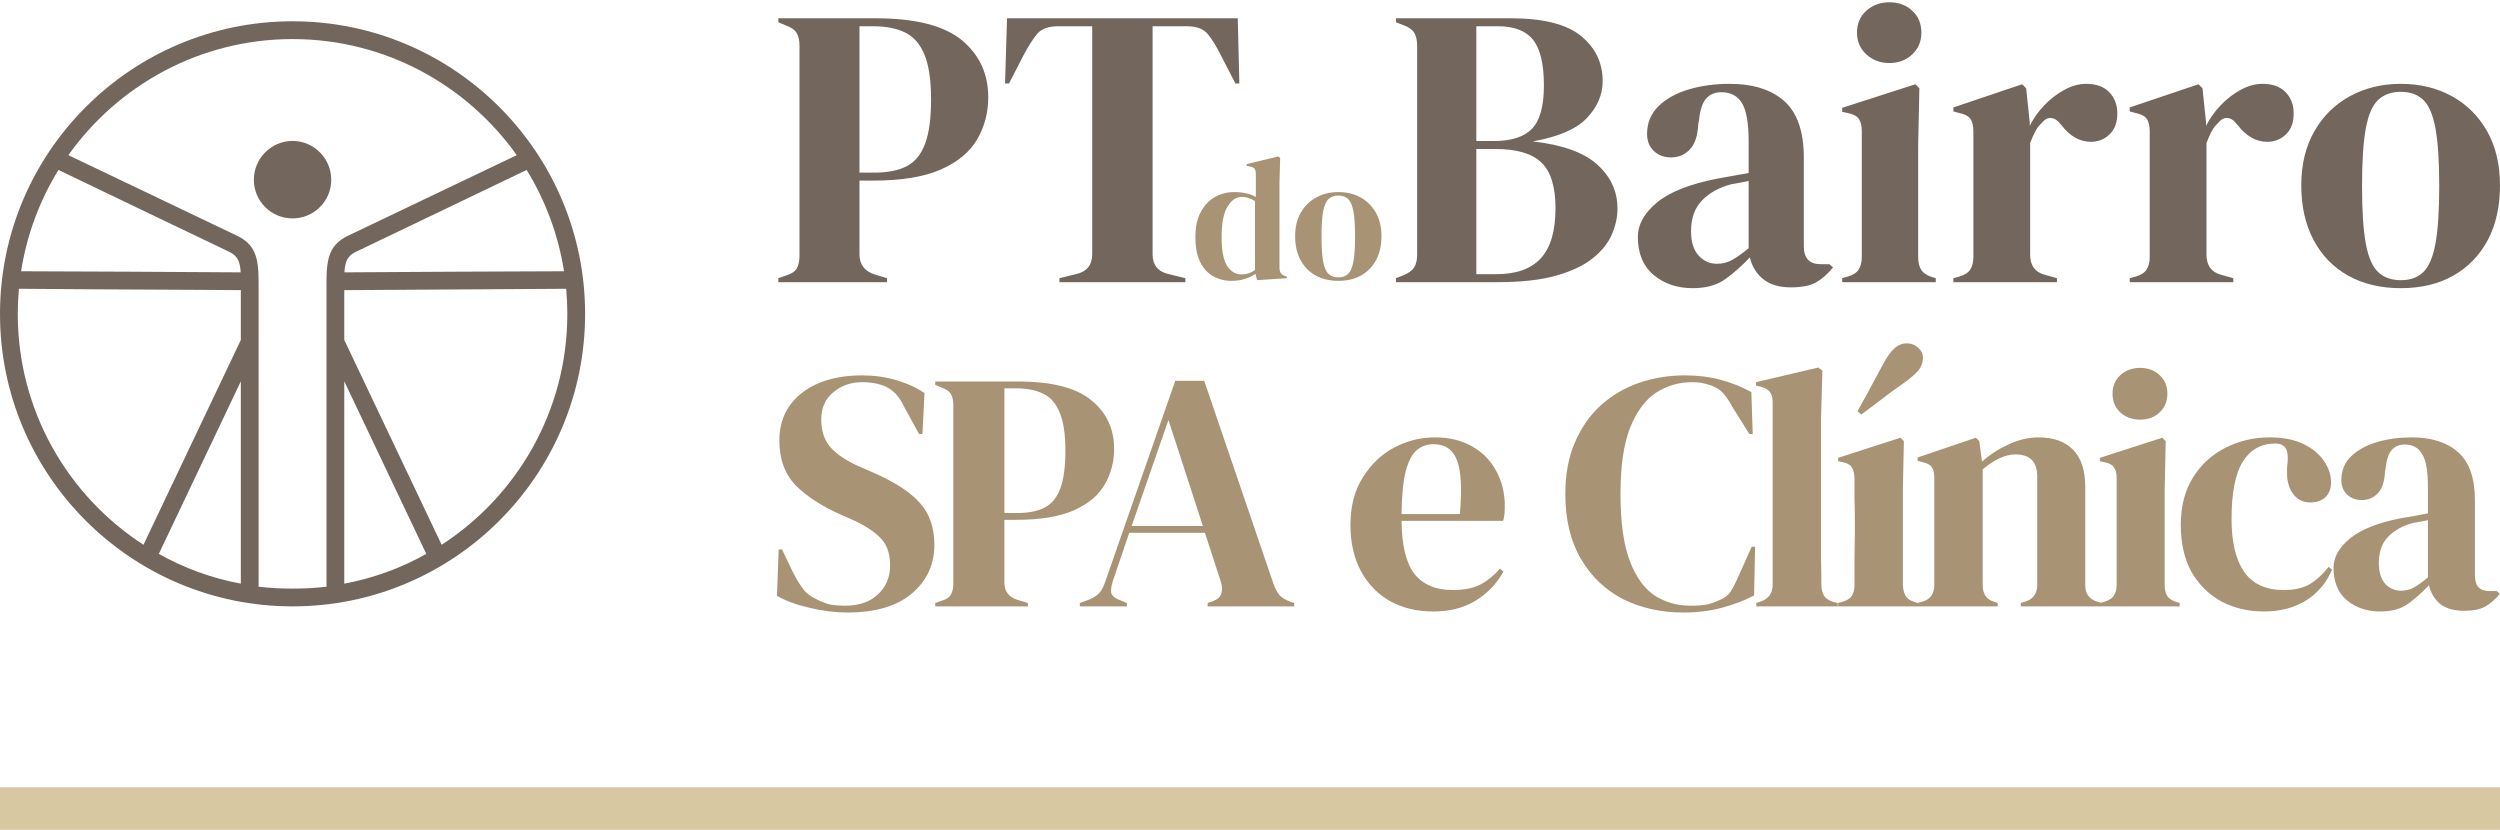 <svg xmlns="http://www.w3.org/2000/svg" width="235" height="78" viewBox="0 0 235 78" fill="none"><path fill-rule="evenodd" clip-rule="evenodd" d="M114.032 25.966C114.543 26.255 115.121 26.4 115.764 26.4C116.221 26.4 116.638 26.34 117.012 26.22C117.388 26.1 117.723 25.942 118.017 25.747L118.165 26.334L120.957 26.154V25.991L120.81 25.942C120.603 25.887 120.461 25.792 120.386 25.656C120.31 25.52 120.271 25.344 120.271 25.125V17.139L120.337 14.852L120.157 14.705L117.184 15.424V15.587L117.494 15.653C117.723 15.697 117.873 15.773 117.944 15.881C118.014 15.99 118.05 16.159 118.05 16.387V18.511C117.777 18.358 117.467 18.244 117.119 18.168C116.77 18.091 116.406 18.054 116.025 18.054C115.371 18.054 114.767 18.209 114.212 18.519C113.656 18.829 113.21 19.298 112.873 19.924C112.535 20.55 112.367 21.342 112.367 22.3C112.367 23.247 112.516 24.023 112.815 24.627C113.115 25.232 113.52 25.678 114.032 25.966ZM117.969 25.387C117.587 25.659 117.167 25.795 116.711 25.795C116.155 25.795 115.704 25.532 115.355 25.003C115.006 24.474 114.832 23.563 114.832 22.267C114.832 20.972 115.018 20.021 115.388 19.418C115.758 18.813 116.204 18.511 116.727 18.511C117.151 18.511 117.566 18.641 117.969 18.903V25.387ZM123.651 25.886C124.262 26.229 124.98 26.4 125.808 26.4C126.635 26.4 127.351 26.229 127.955 25.886C128.56 25.543 129.028 25.058 129.36 24.432C129.692 23.806 129.858 23.063 129.858 22.202C129.858 21.342 129.681 20.602 129.327 19.981C128.974 19.361 128.492 18.884 127.882 18.553C127.273 18.22 126.581 18.055 125.808 18.055C125.035 18.055 124.341 18.223 123.725 18.561C123.11 18.898 122.626 19.377 122.272 19.997C121.918 20.619 121.741 21.353 121.741 22.202C121.741 23.052 121.907 23.793 122.24 24.424C122.571 25.055 123.042 25.543 123.651 25.886ZM126.722 25.747C126.494 25.965 126.189 26.074 125.808 26.074C125.426 26.074 125.119 25.965 124.885 25.747C124.651 25.529 124.482 25.142 124.378 24.587C124.275 24.032 124.223 23.248 124.223 22.235C124.223 21.212 124.275 20.423 124.378 19.867C124.482 19.311 124.651 18.925 124.885 18.708C125.119 18.489 125.426 18.381 125.808 18.381C126.189 18.381 126.494 18.489 126.722 18.708C126.951 18.925 127.117 19.311 127.221 19.867C127.324 20.423 127.376 21.212 127.376 22.235C127.376 23.248 127.324 24.032 127.221 24.587C127.117 25.142 126.951 25.529 126.722 25.747Z" fill="#A89475"></path><path fill-rule="evenodd" clip-rule="evenodd" d="M177.603 5.926C176.75 5.926 176.03 5.657 175.442 5.118C174.852 4.58 174.558 3.896 174.558 3.07C174.558 2.218 174.852 1.528 175.442 1.002C176.03 0.476 176.75 0.213 177.603 0.213C178.455 0.213 179.169 0.476 179.746 1.002C180.321 1.528 180.61 2.218 180.61 3.07C180.61 3.896 180.321 4.58 179.746 5.118C179.169 5.657 178.455 5.926 177.603 5.926ZM173.168 26.524V26.149L173.694 25.998C174.194 25.848 174.54 25.622 174.728 25.322C174.915 25.021 175.009 24.62 175.009 24.119V12.354C175.009 11.828 174.915 11.433 174.728 11.17C174.54 10.907 174.194 10.726 173.694 10.625L173.168 10.512V10.136L180.046 7.918L180.422 8.294L180.309 13.632V24.157C180.309 24.658 180.403 25.059 180.591 25.359C180.779 25.66 181.11 25.886 181.587 26.036L181.963 26.149V26.524H173.168ZM73.161 26.149V26.525H83.385V26.149L82.257 25.811C81.28 25.51 80.791 24.871 80.791 23.894V16.977H82.069C84.75 16.977 86.881 16.628 88.459 15.925C90.038 15.224 91.172 14.278 91.861 13.087C92.549 11.897 92.895 10.588 92.895 9.159C92.895 6.93 92.061 5.131 90.395 3.765C88.728 2.4 86.028 1.717 82.295 1.717H73.161V2.093L73.875 2.393C74.376 2.57 74.714 2.807 74.89 3.108C75.065 3.408 75.153 3.81 75.153 4.31V24.006C75.153 24.508 75.071 24.909 74.909 25.209C74.746 25.51 74.413 25.736 73.913 25.886L73.161 26.149ZM82.22 16.226H80.791V2.469H82.069C83.272 2.469 84.274 2.664 85.076 3.051C85.878 3.44 86.486 4.135 86.9 5.137C87.313 6.14 87.52 7.543 87.52 9.347C87.52 11.127 87.332 12.518 86.956 13.519C86.58 14.523 86.003 15.224 85.227 15.624C84.449 16.026 83.447 16.226 82.22 16.226ZM99.585 26.149V26.525H111.426V26.149L109.885 25.773C108.857 25.548 108.343 24.922 108.343 23.894V2.469H111.538C112.465 2.469 113.129 2.713 113.531 3.201C113.931 3.69 114.345 4.361 114.771 5.212L116.124 7.844H116.5L116.35 1.717H94.661L94.473 7.844H94.849L96.203 5.212C96.654 4.361 97.079 3.69 97.481 3.201C97.881 2.713 98.545 2.469 99.473 2.469H102.668V23.894C102.668 24.922 102.153 25.548 101.127 25.773L99.585 26.149ZM131.219 26.525V26.149L131.896 25.886C132.396 25.686 132.742 25.435 132.93 25.134C133.118 24.833 133.212 24.433 133.212 23.931V4.31C133.212 3.784 133.118 3.371 132.93 3.07C132.742 2.769 132.396 2.532 131.896 2.356L131.219 2.093V1.717H142.007C145.064 1.717 147.269 2.275 148.623 3.389C149.976 4.505 150.652 5.915 150.652 7.618C150.652 8.896 150.157 10.056 149.168 11.095C148.177 12.136 146.48 12.869 144.074 13.294C146.83 13.595 148.848 14.316 150.126 15.455C151.404 16.596 152.043 17.981 152.043 19.609C152.043 20.411 151.867 21.219 151.517 22.033C151.166 22.848 150.57 23.593 149.731 24.27C148.892 24.946 147.745 25.491 146.292 25.905C144.838 26.318 142.996 26.525 140.767 26.525H131.219ZM138.775 13.256H140.391C142.069 13.256 143.278 12.869 144.018 12.091C144.757 11.315 145.127 9.961 145.127 8.032C145.127 6.028 144.789 4.599 144.112 3.747C143.436 2.895 142.333 2.469 140.804 2.469H138.775V13.256ZM138.775 25.773H140.654C142.533 25.773 143.93 25.273 144.845 24.27C145.759 23.268 146.217 21.702 146.217 19.571C146.217 17.567 145.778 16.139 144.901 15.286C144.024 14.434 142.583 14.008 140.579 14.008H138.775V25.773ZM155.445 25.848C156.434 26.675 157.656 27.088 159.11 27.088C160.362 27.088 161.384 26.807 162.173 26.243C162.962 25.679 163.733 24.997 164.485 24.194C164.684 25.047 165.105 25.729 165.744 26.243C166.383 26.757 167.253 27.013 168.356 27.013C169.383 27.013 170.179 26.851 170.743 26.525C171.307 26.199 171.826 25.735 172.303 25.134L171.965 24.833H171.138C170.085 24.833 169.559 24.269 169.559 23.142V14.835C169.559 12.38 168.951 10.606 167.736 9.516C166.52 8.426 164.797 7.881 162.568 7.881C161.189 7.881 159.911 8.057 158.734 8.407C157.556 8.758 156.61 9.285 155.896 9.986C155.182 10.688 154.825 11.553 154.825 12.579C154.825 13.256 155.037 13.795 155.464 14.196C155.889 14.598 156.428 14.797 157.08 14.797C157.781 14.797 158.37 14.547 158.847 14.046C159.322 13.545 159.585 12.756 159.636 11.677L159.711 11.264C159.811 10.312 160.036 9.642 160.388 9.253C160.738 8.865 161.215 8.67 161.816 8.67C162.692 8.67 163.338 9.016 163.752 9.704C164.165 10.393 164.372 11.591 164.372 13.294V16.263C163.82 16.364 163.294 16.458 162.793 16.545C162.292 16.633 161.841 16.714 161.44 16.789C158.858 17.291 156.967 18.037 155.764 19.026C154.562 20.016 153.96 21.1 153.96 22.277C153.96 23.831 154.455 25.021 155.445 25.848ZM162.812 24.439C162.373 24.677 161.903 24.796 161.403 24.796C160.726 24.796 160.149 24.54 159.674 24.025C159.197 23.512 158.959 22.741 158.959 21.713C158.959 20.511 159.304 19.552 159.993 18.838C160.681 18.124 161.602 17.616 162.756 17.316C163.081 17.266 163.369 17.216 163.62 17.165C163.83 17.124 164.039 17.082 164.249 17.04L164.25 17.04L164.372 17.015V23.33C163.771 23.831 163.25 24.201 162.812 24.439ZM183.617 26.149V26.525H193.352V26.149L192.15 25.811C191.272 25.56 190.834 24.934 190.834 23.931V13.444C190.984 13.043 191.141 12.686 191.304 12.373C191.466 12.06 191.673 11.79 191.924 11.565C192.199 11.215 192.5 11.057 192.826 11.095C193.152 11.132 193.439 11.327 193.691 11.677L193.766 11.753C194.567 12.805 195.495 13.331 196.547 13.331C197.224 13.331 197.807 13.1 198.295 12.636C198.784 12.173 199.028 11.515 199.028 10.662C199.028 9.861 198.777 9.197 198.276 8.67C197.775 8.144 197.048 7.881 196.096 7.881C195.42 7.881 194.736 8.069 194.048 8.445C193.358 8.821 192.732 9.303 192.168 9.892C191.605 10.482 191.146 11.127 190.796 11.828V11.527L190.458 8.294L190.082 7.919L183.617 10.099V10.475L184.181 10.625C184.681 10.726 185.027 10.907 185.215 11.17C185.403 11.433 185.497 11.841 185.497 12.392V24.157C185.497 24.634 185.403 25.021 185.215 25.322C185.027 25.623 184.681 25.848 184.181 25.998L183.617 26.149ZM200.193 26.525V26.149L200.757 25.998C201.258 25.848 201.603 25.623 201.791 25.322C201.979 25.021 202.073 24.634 202.073 24.157V12.392C202.073 11.841 201.979 11.433 201.791 11.17C201.603 10.907 201.258 10.726 200.757 10.625L200.193 10.475V10.099L206.659 7.919L207.034 8.294L207.373 11.527V11.828C207.723 11.127 208.181 10.482 208.745 9.892C209.309 9.303 209.935 8.821 210.624 8.445C211.312 8.069 211.996 7.881 212.673 7.881C213.624 7.881 214.351 8.144 214.853 8.67C215.353 9.197 215.605 9.861 215.605 10.662C215.605 11.515 215.36 12.173 214.872 12.636C214.383 13.1 213.8 13.331 213.124 13.331C212.071 13.331 211.143 12.805 210.342 11.753L210.267 11.677C210.016 11.327 209.728 11.132 209.403 11.095C209.076 11.057 208.775 11.215 208.5 11.565C208.249 11.79 208.042 12.06 207.88 12.373C207.717 12.686 207.561 13.043 207.41 13.444V23.931C207.41 24.934 207.848 25.56 208.726 25.811L209.929 26.149V26.525H200.193ZM220.717 25.904C222.119 26.694 223.773 27.088 225.678 27.088C227.582 27.088 229.23 26.694 230.621 25.904C232.012 25.115 233.089 24 233.854 22.559C234.617 21.119 235 19.409 235 17.428C235 15.449 234.592 13.745 233.778 12.316C232.963 10.888 231.854 9.792 230.452 9.027C229.048 8.264 227.457 7.881 225.678 7.881C223.899 7.881 222.301 8.27 220.886 9.046C219.469 9.824 218.354 10.926 217.54 12.354C216.725 13.782 216.319 15.474 216.319 17.428C216.319 19.383 216.701 21.087 217.465 22.54C218.229 23.994 219.313 25.115 220.717 25.904ZM227.783 25.585C227.257 26.087 226.554 26.337 225.678 26.337C224.801 26.337 224.092 26.087 223.554 25.585C223.015 25.085 222.626 24.194 222.389 22.916C222.151 21.638 222.032 19.834 222.032 17.504C222.032 15.148 222.151 13.331 222.389 12.053C222.626 10.775 223.015 9.886 223.554 9.385C224.092 8.884 224.801 8.633 225.678 8.633C226.554 8.633 227.257 8.884 227.783 9.385C228.309 9.886 228.691 10.775 228.93 12.053C229.167 13.331 229.287 15.148 229.287 17.504C229.287 19.834 229.167 21.638 228.93 22.916C228.691 24.194 228.309 25.085 227.783 25.585Z" fill="#73675D"></path><path fill-rule="evenodd" clip-rule="evenodd" d="M27.5 2C42.678 2 55 14.328 55 29.513C55 44.672 42.678 57 27.5 57C12.322 57 0 44.672 0 29.513C0 14.328 12.322 2 27.5 2ZM5.495 15.975C3.74 18.832 2.522 22.049 1.983 25.498C5.225 25.498 18.921 25.575 22.622 25.601C22.572 24.648 22.366 24.056 21.545 23.67C20.267 23.053 6.857 16.644 5.495 15.975ZM48.573 14.585C43.891 7.997 36.194 3.673 27.5 3.673C18.806 3.673 11.109 7.997 6.427 14.585C8.599 15.615 21.043 21.56 22.272 22.152C23.927 22.95 24.309 24.108 24.309 26.424V55.018C24.309 55.044 24.306 55.096 24.299 55.147C25.348 55.276 26.416 55.327 27.5 55.327C28.584 55.327 29.652 55.276 30.701 55.147C30.694 55.096 30.691 55.044 30.691 55.018V26.424C30.691 24.108 31.073 22.95 32.728 22.152C33.957 21.56 46.401 15.615 48.573 14.585ZM53.017 25.498C52.478 22.049 51.26 18.832 49.505 15.975C48.143 16.644 34.733 23.053 33.454 23.67C32.634 24.056 32.428 24.648 32.378 25.601C36.079 25.575 49.775 25.498 53.017 25.498ZM41.515 51.209C48.622 46.602 53.329 38.598 53.329 29.513C53.329 28.715 53.293 27.943 53.223 27.145C50.381 27.171 36.102 27.248 32.362 27.274V31.958L41.515 51.209ZM32.362 54.864C35.113 54.349 37.71 53.397 40.077 52.059C40.07 52.059 40.063 52.033 40.056 52.033L32.362 35.844V54.864ZM14.922 52.059C17.29 53.397 19.887 54.349 22.638 54.864V35.844L14.944 52.033C14.937 52.033 14.93 52.059 14.922 52.059ZM1.777 27.145C1.707 27.943 1.671 28.715 1.671 29.513C1.671 38.598 6.378 46.602 13.485 51.209L22.638 31.958V27.274C21.301 27.274 20.062 27.248 18.921 27.248C13.22 27.222 4 27.171 1.777 27.145ZM27.5 13.247C29.508 13.247 31.138 14.894 31.138 16.902C31.138 18.909 29.508 20.531 27.5 20.531C25.492 20.531 23.862 18.909 23.862 16.902C23.862 14.894 25.492 13.247 27.5 13.247Z" fill="#73675D"></path><path d="M79.664 57.577C78.489 57.577 77.293 57.427 76.076 57.128C74.859 56.85 73.845 56.477 73.034 56.007L73.194 51.651H73.514L74.507 53.733C74.806 54.331 75.126 54.865 75.468 55.334C75.809 55.783 76.279 56.135 76.877 56.392C77.304 56.605 77.71 56.754 78.094 56.84C78.5 56.904 78.948 56.936 79.439 56.936C80.742 56.936 81.767 56.584 82.514 55.879C83.283 55.174 83.667 54.267 83.667 53.157C83.667 52.11 83.411 51.299 82.898 50.722C82.386 50.125 81.564 49.548 80.432 48.993L79.119 48.416C77.283 47.605 75.842 46.676 74.795 45.63C73.77 44.562 73.258 43.153 73.258 41.402C73.258 40.142 73.578 39.053 74.219 38.135C74.881 37.217 75.788 36.513 76.941 36.021C78.116 35.53 79.482 35.285 81.041 35.285C82.172 35.285 83.24 35.434 84.244 35.733C85.269 36.032 86.155 36.438 86.902 36.95L86.71 40.794H86.39L85.076 38.392C84.713 37.644 84.35 37.121 83.987 36.822C83.624 36.502 83.208 36.278 82.738 36.15C82.461 36.064 82.204 36.011 81.97 35.989C81.735 35.947 81.436 35.925 81.073 35.925C79.984 35.925 79.066 36.246 78.318 36.886C77.571 37.505 77.197 38.349 77.197 39.416C77.197 40.505 77.486 41.381 78.062 42.043C78.639 42.683 79.482 43.26 80.592 43.772L82.066 44.413C84.116 45.31 85.589 46.27 86.486 47.295C87.382 48.299 87.831 49.601 87.831 51.203C87.831 53.082 87.116 54.619 85.685 55.815C84.276 56.989 82.269 57.577 79.664 57.577ZM87.913 57V56.68L88.554 56.456C88.981 56.327 89.259 56.135 89.387 55.879C89.536 55.623 89.611 55.281 89.611 54.854V38.071C89.611 37.644 89.536 37.303 89.387 37.046C89.237 36.79 88.949 36.587 88.522 36.438L87.913 36.181V35.861H95.696C98.878 35.861 101.173 36.448 102.582 37.623C104.013 38.776 104.728 40.303 104.728 42.203C104.728 43.42 104.429 44.541 103.832 45.566C103.255 46.569 102.294 47.37 100.949 47.968C99.604 48.566 97.789 48.865 95.504 48.865H94.415V54.758C94.415 55.591 94.832 56.135 95.664 56.392L96.625 56.68V57H87.913ZM94.415 48.224H95.632C96.679 48.224 97.533 48.053 98.195 47.712C98.856 47.37 99.348 46.772 99.668 45.918C99.988 45.064 100.148 43.879 100.148 42.363C100.148 40.826 99.967 39.63 99.604 38.776C99.262 37.922 98.75 37.334 98.067 37.014C97.383 36.673 96.529 36.502 95.504 36.502H94.415V48.224ZM101.506 57V56.68L102.307 56.392C102.734 56.221 103.065 56.018 103.3 55.783C103.535 55.527 103.727 55.174 103.876 54.726L110.474 35.797H113.197L119.698 54.854C119.869 55.324 120.061 55.687 120.275 55.943C120.488 56.178 120.819 56.381 121.268 56.552L121.652 56.68V57H113.517V56.68L113.997 56.52C114.446 56.349 114.713 56.114 114.798 55.815C114.905 55.495 114.894 55.121 114.766 54.694L113.261 50.082H106.15L104.613 54.598C104.464 55.068 104.41 55.441 104.453 55.719C104.517 55.996 104.773 56.221 105.222 56.392L105.926 56.68V57H101.506ZM106.375 49.441H113.069L109.834 39.48L106.375 49.441ZM134.853 41.114C136.241 41.114 137.426 41.402 138.408 41.979C139.39 42.534 140.138 43.303 140.65 44.285C141.184 45.246 141.451 46.345 141.451 47.584C141.451 47.819 141.44 48.064 141.419 48.32C141.398 48.555 141.355 48.769 141.291 48.961H131.746C131.768 51.267 132.173 52.932 132.963 53.957C133.775 54.961 134.971 55.463 136.551 55.463C137.618 55.463 138.483 55.292 139.145 54.95C139.807 54.608 140.426 54.107 141.003 53.445L141.323 53.733C140.661 54.907 139.775 55.826 138.664 56.487C137.576 57.15 136.262 57.48 134.725 57.48C133.209 57.48 131.864 57.16 130.689 56.52C129.515 55.858 128.597 54.918 127.935 53.701C127.273 52.484 126.942 51.032 126.942 49.345C126.942 47.594 127.326 46.11 128.095 44.893C128.864 43.655 129.846 42.715 131.042 42.075C132.259 41.434 133.529 41.114 134.853 41.114ZM134.757 41.755C134.138 41.755 133.604 41.947 133.156 42.331C132.729 42.694 132.387 43.356 132.131 44.317C131.896 45.256 131.768 46.591 131.746 48.32H137.223C137.437 45.993 137.351 44.317 136.967 43.292C136.583 42.267 135.846 41.755 134.757 41.755ZM158.221 57.577C156.15 57.577 154.271 57.16 152.584 56.327C150.919 55.473 149.595 54.214 148.613 52.548C147.631 50.883 147.14 48.843 147.14 46.431C147.14 44.594 147.438 42.982 148.036 41.594C148.634 40.206 149.446 39.043 150.47 38.103C151.517 37.164 152.712 36.459 154.058 35.989C155.424 35.52 156.865 35.285 158.381 35.285C159.599 35.285 160.72 35.423 161.744 35.701C162.769 35.979 163.73 36.363 164.627 36.854L164.755 40.794H164.435L162.833 38.231C162.62 37.826 162.385 37.463 162.129 37.142C161.873 36.801 161.552 36.544 161.168 36.374C160.848 36.224 160.527 36.117 160.207 36.053C159.908 35.968 159.524 35.925 159.054 35.925C157.816 35.925 156.684 36.256 155.659 36.918C154.656 37.58 153.844 38.68 153.225 40.217C152.627 41.733 152.328 43.815 152.328 46.463C152.328 49.089 152.616 51.171 153.193 52.708C153.769 54.224 154.549 55.313 155.531 55.975C156.535 56.616 157.656 56.936 158.894 56.936C159.577 56.936 160.122 56.893 160.527 56.808C160.933 56.701 161.339 56.552 161.744 56.359C162.15 56.189 162.46 55.943 162.673 55.623C162.887 55.281 163.079 54.918 163.25 54.534L164.659 51.395H164.979L164.883 55.975C163.986 56.445 162.983 56.829 161.873 57.128C160.762 57.427 159.545 57.577 158.221 57.577ZM165.093 57V56.68L165.477 56.552C166.246 56.295 166.63 55.762 166.63 54.95V37.815C166.63 37.388 166.545 37.068 166.374 36.854C166.203 36.619 165.904 36.448 165.477 36.342L165.061 36.246V35.925L170.922 34.548L171.306 34.836L171.178 39.32V50.274C171.178 51.064 171.178 51.854 171.178 52.644C171.199 53.413 171.21 54.181 171.21 54.95C171.21 55.377 171.296 55.73 171.466 56.007C171.637 56.263 171.925 56.456 172.331 56.584L172.747 56.68V57H165.093ZM172.784 57V56.68L173.232 56.552C173.659 56.423 173.947 56.231 174.097 55.975C174.246 55.719 174.321 55.377 174.321 54.95C174.321 54.203 174.321 53.402 174.321 52.548C174.342 51.673 174.353 50.915 174.353 50.274V48.737C174.353 48.075 174.342 47.456 174.321 46.879C174.321 46.281 174.321 45.63 174.321 44.925C174.3 44.477 174.214 44.146 174.065 43.932C173.937 43.697 173.659 43.537 173.232 43.452L172.784 43.356V43.036L178.645 41.146L178.965 41.466L178.869 46.014V54.982C178.891 55.409 178.976 55.751 179.125 56.007C179.275 56.263 179.552 56.456 179.958 56.584L180.278 56.68V57H172.784ZM174.609 38.648C174.908 38.093 175.25 37.473 175.634 36.79C176.019 36.085 176.478 35.231 177.012 34.228C177.375 33.544 177.727 33.053 178.068 32.755C178.41 32.434 178.805 32.274 179.254 32.274C179.659 32.274 180.012 32.413 180.31 32.69C180.609 32.947 180.759 33.267 180.759 33.651C180.759 34.057 180.62 34.441 180.342 34.804C180.065 35.146 179.595 35.552 178.933 36.021C178.015 36.662 177.246 37.228 176.627 37.719C176.008 38.189 175.453 38.605 174.962 38.968L174.609 38.648ZM180.255 57V56.68L180.704 56.552C181.451 56.338 181.825 55.815 181.825 54.982V44.957C181.825 44.488 181.75 44.146 181.6 43.932C181.451 43.697 181.163 43.537 180.736 43.452L180.255 43.324V43.004L185.732 41.146L186.052 41.466L186.309 43.388C187.056 42.726 187.899 42.181 188.839 41.755C189.778 41.327 190.707 41.114 191.625 41.114C193.034 41.114 194.113 41.498 194.86 42.267C195.629 43.036 196.013 44.21 196.013 45.79V55.014C196.013 55.847 196.419 56.37 197.23 56.584L197.518 56.68V57H189.96V56.68L190.376 56.552C191.123 56.317 191.497 55.794 191.497 54.982V44.765C191.497 43.399 190.814 42.715 189.447 42.715C188.508 42.715 187.483 43.185 186.373 44.125V55.014C186.373 55.847 186.746 56.37 187.494 56.584L187.782 56.68V57H180.255ZM201.174 39.448C200.448 39.448 199.829 39.224 199.316 38.776C198.825 38.306 198.579 37.719 198.579 37.014C198.579 36.288 198.825 35.701 199.316 35.253C199.829 34.804 200.448 34.58 201.174 34.58C201.9 34.58 202.508 34.804 202.999 35.253C203.49 35.701 203.736 36.288 203.736 37.014C203.736 37.719 203.49 38.306 202.999 38.776C202.508 39.224 201.9 39.448 201.174 39.448ZM197.394 57V56.68L197.843 56.552C198.27 56.423 198.558 56.231 198.708 55.975C198.878 55.719 198.964 55.377 198.964 54.95V44.925C198.964 44.477 198.878 44.146 198.708 43.932C198.558 43.697 198.27 43.537 197.843 43.452L197.394 43.356V43.036L203.256 41.146L203.576 41.466L203.48 46.014V54.982C203.48 55.409 203.555 55.751 203.704 56.007C203.875 56.263 204.163 56.456 204.569 56.584L204.889 56.68V57H197.394ZM212.809 57.48C211.357 57.48 210.033 57.171 208.837 56.552C207.663 55.911 206.723 54.993 206.019 53.797C205.336 52.58 204.994 51.096 204.994 49.345C204.994 47.616 205.368 46.142 206.115 44.925C206.884 43.687 207.898 42.747 209.158 42.107C210.439 41.445 211.837 41.114 213.353 41.114C214.592 41.114 215.638 41.317 216.492 41.722C217.346 42.128 217.997 42.662 218.446 43.324C218.894 43.964 219.118 44.637 219.118 45.342C219.118 45.94 218.937 46.409 218.574 46.751C218.211 47.071 217.741 47.231 217.165 47.231C216.545 47.231 216.044 47.007 215.659 46.559C215.275 46.11 215.051 45.523 214.987 44.797C214.965 44.327 214.976 43.932 215.019 43.612C215.061 43.27 215.061 42.929 215.019 42.587C214.933 42.224 214.795 41.989 214.602 41.883C214.432 41.755 214.186 41.69 213.866 41.69C212.563 41.69 211.549 42.256 210.823 43.388C210.118 44.52 209.766 46.324 209.766 48.801C209.766 50.957 210.161 52.612 210.951 53.765C211.763 54.897 213.001 55.463 214.666 55.463C215.67 55.463 216.481 55.281 217.101 54.918C217.72 54.555 218.318 54.011 218.894 53.285L219.214 53.541C218.681 54.801 217.859 55.772 216.748 56.456C215.638 57.139 214.325 57.48 212.809 57.48ZM223.74 57.48C222.501 57.48 221.455 57.128 220.601 56.423C219.768 55.719 219.352 54.705 219.352 53.381C219.352 52.377 219.864 51.459 220.889 50.626C221.914 49.772 223.526 49.132 225.725 48.705C226.067 48.641 226.451 48.577 226.878 48.513C227.305 48.427 227.754 48.342 228.223 48.256V45.726C228.223 44.274 228.042 43.26 227.679 42.683C227.337 42.085 226.793 41.786 226.046 41.786C225.533 41.786 225.127 41.957 224.828 42.299C224.53 42.619 224.337 43.185 224.252 43.996L224.188 44.349C224.145 45.267 223.921 45.94 223.515 46.367C223.11 46.794 222.608 47.007 222.01 47.007C221.455 47.007 220.996 46.836 220.633 46.495C220.27 46.153 220.088 45.694 220.088 45.117C220.088 44.242 220.387 43.505 220.985 42.907C221.604 42.31 222.416 41.861 223.419 41.562C224.423 41.263 225.512 41.114 226.686 41.114C228.586 41.114 230.049 41.584 231.074 42.523C232.12 43.441 232.643 44.947 232.643 47.039V54.117C232.643 55.078 233.092 55.559 233.989 55.559H234.693L234.981 55.815C234.576 56.327 234.127 56.722 233.636 57C233.167 57.278 232.494 57.416 231.619 57.416C230.679 57.416 229.932 57.203 229.377 56.776C228.843 56.327 228.49 55.74 228.32 55.014C227.679 55.697 227.017 56.285 226.334 56.776C225.672 57.246 224.807 57.48 223.74 57.48ZM225.693 55.527C226.12 55.527 226.515 55.431 226.878 55.238C227.263 55.025 227.711 54.705 228.223 54.278V48.897C228.01 48.94 227.796 48.982 227.583 49.025C227.369 49.068 227.124 49.11 226.846 49.153C225.864 49.409 225.074 49.847 224.476 50.466C223.9 51.064 223.611 51.876 223.611 52.9C223.611 53.776 223.814 54.438 224.22 54.886C224.626 55.313 225.117 55.527 225.693 55.527Z" fill="#A89475"></path><rect y="74" width="235" height="4" fill="#D8C8A1"></rect></svg>